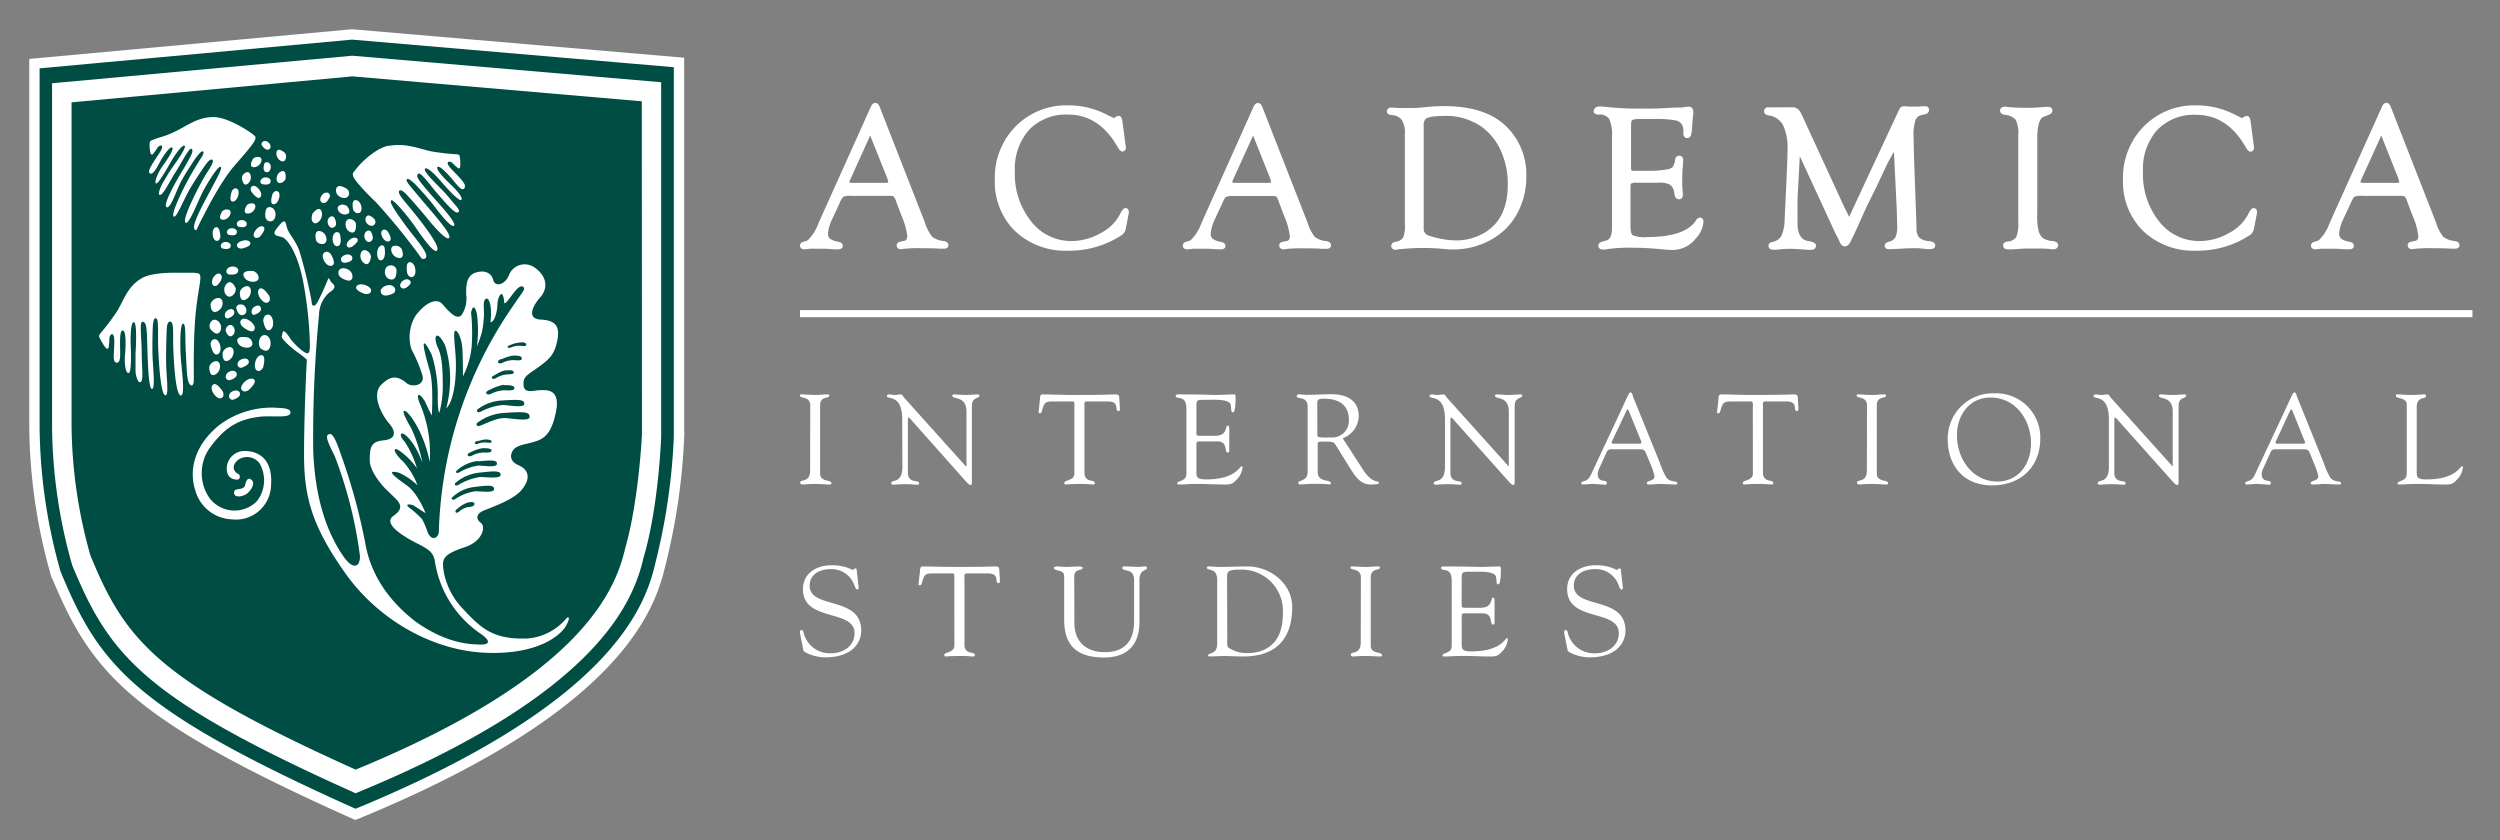 <svg id="Layer_1" data-name="Layer 1" xmlns="http://www.w3.org/2000/svg" viewBox="0 0 363 122"><rect x="0" y="0" width="363" height="122" fill="#808080" stroke="none"/><defs><style>.cls-1{fill:#004d43}.cls-1,.cls-3,.cls-4{fill-rule:evenodd}.cls-2,.cls-4{fill:#fff}.cls-3{fill:none;stroke:#fff;stroke-miterlimit:10;stroke-width:1.5px}</style></defs><path class="cls-1" d="M8.09 83.25A79.68 79.68 0 0 1 5 62V9.24L51.11 5l47.48 4.07v54.45A91 91 0 0 1 95.87 82c-1.55 6.69-6.82 20.91-44.26 36.25-32.61-14.59-37.78-21.11-43.52-35z"/><path class="cls-2" d="M128.91 28.19h-5.25a3.19 3.19 0 0 0-1.34.17 3.33 3.33 0 0 0-.69 1.17l-1 2.14a6.14 6.14 0 0 0-.64 2.18 1.25 1.25 0 0 0 .34 1 3.11 3.11 0 0 0 1.34.52c.29.06.44.17.45.34s-.12.24-.4.24h-.49l-1.4-.08H117.57l-.81.09q-.39 0-.39-.27a.31.31 0 0 1 .25-.32l.54-.16a2 2 0 0 0 .78-.7 6.31 6.31 0 0 0 .81-1.29l.43-1 7.46-16.57c.12-.3.26-.44.42-.44s.28.14.39.42l6.25 16 .31.78a7.22 7.22 0 0 0 1.14 2.19 3.77 3.77 0 0 0 1.83.68c.3 0 .44.17.43.35s-.14.24-.4.24h-.56c-.5-.05-1.39-.07-2.68-.07a20.32 20.32 0 0 0-2.53.09 2.53 2.53 0 0 1-.45.06c-.25 0-.38-.1-.38-.3s.12-.25.37-.3l.45-.1a.88.88 0 0 0 .72-1 11 11 0 0 0-.88-3.07l-.73-1.92a2.47 2.47 0 0 0-.48-.93 2.28 2.28 0 0 0-.95-.14zm.18-2.34l-2.28-5.75-.12-.3c-.11-.31-.24-.47-.38-.48s-.14.08-.23.27l-2.83 6.29a1.9 1.9 0 0 0-.19.54c0 .25.23.38.67.38h4.78q.72 0 .72-.36a1.25 1.25 0 0 0-.07-.34z"/><path class="cls-2" d="M121.76 36.2h-.51l-1.39-.08h-1.59a5.46 5.46 0 0 0-.63 0l-.84.08c-.6 0-.64-.4-.64-.52a.55.55 0 0 1 .43-.56l.53-.16c.07 0 .26-.12.66-.62a6.11 6.11 0 0 0 .78-1.24l.42-1 7.46-16.58c.34-.78 1-.77 1.29 0l6.56 16.77a6.55 6.55 0 0 0 1.07 2.1 3.35 3.35 0 0 0 1.7.61c.59.11.66.44.65.62s-.09.49-.66.49h-.57c-.5-.05-1.4-.07-2.67-.07a20.46 20.46 0 0 0-2.49.08 2.77 2.77 0 0 1-.49.06.55.55 0 0 1-.63-.55c0-.17.07-.45.57-.55l.44-.1c.25 0 .53-.18.53-.74a11.42 11.42 0 0 0-.87-3l-.73-1.92a2.49 2.49 0 0 0-.39-.81 2.69 2.69 0 0 0-.84-.07h-5.25a2.8 2.8 0 0 0-1.2.13 3.1 3.1 0 0 0-.6 1.05l-1 2.14a5.92 5.92 0 0 0-.63 2.08 1 1 0 0 0 .26.8 2.82 2.82 0 0 0 1.23.46c.51.1.64.37.65.58a.4.4 0 0 1-.12.33.7.7 0 0 1-.49.19zm-3.49-.64h1.62l1.39.08a4.08 4.08 0 0 0 .59 0 .71.71 0 0 0-.21-.07 3.18 3.18 0 0 1-1.46-.57 1.48 1.48 0 0 1-.43-1.18 6.39 6.39 0 0 1 .67-2.29l1-2.14c.41-.93.64-1.17.79-1.27a2.76 2.76 0 0 1 1.48-.22h5.25c.79 0 1 .09 1.14.17s.28.28.57 1l.73 1.92a11.33 11.33 0 0 1 .9 3.16 1.13 1.13 0 0 1-.93 1.24l-.45.1a.39.39 0 0 0-.17.06.21.21 0 0 0 .13 0h.4a18.56 18.56 0 0 1 2.58-.1c1.29 0 2.2 0 2.71.08a2.53 2.53 0 0 0 .68 0 1.05 1.05 0 0 0-.23-.07 4 4 0 0 1-2-.74 7.22 7.22 0 0 1-1.19-2.29l-.32-.78-6.25-16c-.08-.22-.15-.25-.15-.25s-.08 0-.19.28L119 33.29a7.36 7.36 0 0 1-.85 1.34 2.26 2.26 0 0 1-.91.79l-.54.16c-.06 0-.06 0-.06.06a.24.24 0 0 0 .13 0l.79-.08a6.35 6.35 0 0 1 .71 0zm10.24-8.49h-4.79c-.79 0-.91-.4-.91-.63a1.61 1.61 0 0 1 .21-.65l2.83-6.28c.06-.13.21-.47.5-.42s.48.37.58.64l.12.3 2.36 6a1.55 1.55 0 0 1 .08.4c0 .3-.17.64-.98.64zm-2.17-7.42a.08.08 0 0 0 0 .05l-2.85 6.3a1.54 1.54 0 0 0-.17.43c0 .11.34.12.41.12h4.78c.32 0 .47-.06.47-.1a1 1 0 0 0-.06-.26l-.07-.26-2.4-6a1.12 1.12 0 0 0-.11-.28zM162.76 17.63l.46 3.49.05.36-.05.15a.26.26 0 0 1-.21.14c-.12 0-.29-.19-.53-.61q-2.72-4.74-7.36-4.74a7.62 7.62 0 0 0-5.85 2.27 8.74 8.74 0 0 0-2.13 6.22 11.29 11.29 0 0 0 2.37 7.42 7.59 7.59 0 0 0 6.11 2.87 8.7 8.7 0 0 0 4.29-1.2 6.67 6.67 0 0 0 2.92-2.83c.25-.51.45-.77.58-.78s.24.08.24.27v.16l-.06.33-.35 1.85-.06.26c0 .25-.27.51-.68.78a13.45 13.45 0 0 1-7.39 2.14 10.41 10.41 0 0 1-7.54-2.77 9.69 9.69 0 0 1-2.86-7.3 10.3 10.3 0 0 1 3-7.53 10.07 10.07 0 0 1 7.44-3 11.7 11.7 0 0 1 5.63 1.38l.58.3.23.1.25.09a.43.43 0 0 0 .22-.12 1.1 1.1 0 0 1 .43-.23c.12-.02.22.17.27.53z"/><path class="cls-2" d="M155.11 36.4a10.67 10.67 0 0 1-7.72-2.84 10 10 0 0 1-2.94-7.48 10.59 10.59 0 0 1 3-7.71 10.32 10.32 0 0 1 7.62-3.07 12.08 12.08 0 0 1 5.75 1.41l.94.45.06-.05a1.13 1.13 0 0 1 .59-.28c.31 0 .5.26.56.77l.52 3.9-.06.2a.55.55 0 0 1-.43.3c-.25 0-.46-.19-.77-.74-1.75-3.06-4.16-4.62-7.14-4.62a7.41 7.41 0 0 0-5.66 2.2 8.51 8.51 0 0 0-2.07 6 11 11 0 0 0 2.32 7.25 7.33 7.33 0 0 0 5.94 2.91 8.59 8.59 0 0 0 4.17-1.14 6.42 6.42 0 0 0 2.81-2.71c.32-.65.54-.91.79-.93a.45.45 0 0 1 .36.12.53.53 0 0 1 .15.41v.19l-.46 2.39a1.56 1.56 0 0 1-.79.95 13.85 13.85 0 0 1-7.54 2.12zm0-20.59a9.83 9.83 0 0 0-7.25 2.92 10.06 10.06 0 0 0-2.86 7.35 9.47 9.47 0 0 0 2.78 7.11 10.17 10.17 0 0 0 7.36 2.7 13.27 13.27 0 0 0 7.25-2.09c.46-.3.55-.51.57-.61l.06-.28.39-2.15a4.3 4.3 0 0 0-.32.57 7 7 0 0 1-3 2.93 9 9 0 0 1-4.42 1.2 7.85 7.85 0 0 1-6.31-3 11.6 11.6 0 0 1-2.43-7.58 9 9 0 0 1 2.21-6.39 7.86 7.86 0 0 1 6-2.36c3.18 0 5.73 1.64 7.59 4.88a2 2 0 0 0 .29.44v-.3l-.46-3.48a1.22 1.22 0 0 0-.08-.31 1.1 1.1 0 0 0-.26.16.64.64 0 0 1-.37.17h-.08l-.5-.19-.6-.32a11.58 11.58 0 0 0-5.56-1.37zm8.27 14.83zM184.51 28.19h-5.26a3.13 3.13 0 0 0-1.33.17 3.15 3.15 0 0 0-.7 1.17l-.95 2.14a6.21 6.21 0 0 0-.65 2.18 1.25 1.25 0 0 0 .35 1 3.06 3.06 0 0 0 1.34.52c.29.06.44.17.45.34s-.13.24-.41.24h-.49l-1.39-.08H173.21l-.81.09q-.39 0-.39-.27a.31.31 0 0 1 .25-.32l.53-.16a2 2 0 0 0 .79-.7 6.31 6.31 0 0 0 .81-1.29l.42-1 7.46-16.57c.13-.3.27-.44.43-.44s.28.14.39.42l6.24 16 .32.78a7 7 0 0 0 1.13 2.19 3.77 3.77 0 0 0 1.83.68c.3 0 .45.17.44.35s-.15.24-.41.24h-.55c-.5-.05-1.4-.07-2.69-.07a20.23 20.23 0 0 0-2.52.09 2.77 2.77 0 0 1-.45.06c-.25 0-.38-.1-.38-.3s.12-.25.36-.3l.45-.1a.88.88 0 0 0 .73-1 11.15 11.15 0 0 0-.89-3.07l-.7-1.94a2.82 2.82 0 0 0-.48-.93 2.34 2.34 0 0 0-1.01-.12zm.17-2.34l-2.27-5.75-.12-.3c-.12-.31-.24-.47-.38-.48s-.14.08-.23.27l-2.83 6.29a1.62 1.62 0 0 0-.19.54c0 .25.22.38.67.38h4.77c.49 0 .73-.12.73-.36a1.25 1.25 0 0 0-.07-.34z"/><path class="cls-2" d="M177.35 36.2h-.5l-1.4-.08h-1.59a5.46 5.46 0 0 0-.63 0c-.69.08-.79.08-.83.08-.6 0-.65-.4-.65-.52a.56.56 0 0 1 .43-.56l.54-.16c.06 0 .26-.12.66-.62a7.13 7.13 0 0 0 .78-1.24l.42-1L182 15.54c.34-.79 1-.77 1.29 0l6.56 16.77a6.33 6.33 0 0 0 1.07 2.1 3.3 3.3 0 0 0 1.7.61c.58.11.65.44.64.62s-.09.49-.66.49h-.57c-.5-.05-1.39-.07-2.67-.07a20.25 20.25 0 0 0-2.48.08 2.88 2.88 0 0 1-.49.06c-.47 0-.64-.29-.64-.55s.08-.45.57-.55l.45-.1c.26 0 .52-.18.52-.74a11 11 0 0 0-.87-3l-.72-1.92a2.49 2.49 0 0 0-.39-.81 2.69 2.69 0 0 0-.84-.07h-5.26a2.77 2.77 0 0 0-1.19.13c-.05 0-.23.2-.6 1.05l-1 2.14a6.06 6.06 0 0 0-.62 2.08 1 1 0 0 0 .26.8 2.81 2.81 0 0 0 1.22.46c.52.1.64.37.65.58a.43.43 0 0 1-.11.33.73.73 0 0 1-.47.17zm-3.49-.64h1.62l1.4.08a4.31 4.31 0 0 0 .61 0l-.23-.07a3.23 3.23 0 0 1-1.47-.58 1.52 1.52 0 0 1-.42-1.18 6.59 6.59 0 0 1 .66-2.29l1-2.14c.41-.93.63-1.17.78-1.27a2.79 2.79 0 0 1 1.48-.22h5.26c.79 0 1 .09 1.14.17s.27.28.57 1l.72 1.92a11 11 0 0 1 .9 3.16 1.12 1.12 0 0 1-.93 1.24l-.44.1a.39.39 0 0 0-.17.06h.13a2.76 2.76 0 0 0 .4 0 18.47 18.47 0 0 1 2.57-.1c1.29 0 2.2 0 2.71.08a2.46 2.46 0 0 0 .68 0 .73.73 0 0 0-.23-.07 4 4 0 0 1-1.95-.74 7 7 0 0 1-1.2-2.29l-.32-.78-6.24-16c-.09-.22-.15-.25-.16-.25s-.07 0-.18.28l-7.89 17.54a6.8 6.8 0 0 1-.84 1.34 2.26 2.26 0 0 1-.91.79l-.54.16c-.06 0-.06 0-.06.06a.24.24 0 0 0 .13 0l.78-.08a6.45 6.45 0 0 1 .64.08zm10.24-8.49h-4.78c-.8 0-.92-.4-.92-.63a1.82 1.82 0 0 1 .21-.65l2.84-6.28c.05-.13.21-.48.5-.42s.48.37.58.64l.11.3 2.36 6a1.28 1.28 0 0 1 .09.4c0 .3-.17.64-.99.64zm-2.16-7.42v.05l-2.86 6.3a1.63 1.63 0 0 0-.16.43c0 .11.34.12.41.12h4.77c.33 0 .47-.06.47-.1a1 1 0 0 0-.06-.26l-.07-.26-2.39-6a1.12 1.12 0 0 0-.11-.28zM204.24 19.41a3.69 3.69 0 0 0-.49-2.15 2.18 2.18 0 0 0-1.64-.8q-.48 0-.48-.3c0-.19.12-.28.38-.28l1.14.06h1c1 0 1.74 0 2.28-.07l1.35-.13c.58-.05 1.22-.08 1.92-.08 4 0 6.94 1 8.93 3a9.45 9.45 0 0 1 2.71 7 10.82 10.82 0 0 1-1.19 5 9.09 9.09 0 0 1-3.31 3.61A10.75 10.75 0 0 1 211 36c-.25 0-.69 0-1.33-.07-1.3-.09-2.43-.13-3.39-.13a19.41 19.41 0 0 0-2.7.16c-.35 0-.62.08-.82.09s-.51-.09-.51-.33.13-.27.4-.33a1.75 1.75 0 0 0 1.28-.72 5 5 0 0 0 .29-2.14zm2.22-1.15V33.2a1.22 1.22 0 0 0 .89 1.22 12.42 12.42 0 0 0 2 .51 12.14 12.14 0 0 0 2 .21 8.21 8.21 0 0 0 4.46-1.24q3.38-2.09 3.37-7.1a11.91 11.91 0 0 0-1-5 8.76 8.76 0 0 0-2.9-3.6 9.14 9.14 0 0 0-5.46-1.61 5.42 5.42 0 0 0-2.92.5 1.46 1.46 0 0 0-.44 1.17z"/><path class="cls-2" d="M202.7 36.27a.7.7 0 0 1-.52-.17.53.53 0 0 1-.17-.41c0-.17.08-.47.61-.58a1.58 1.58 0 0 0 1.11-.6 4.61 4.61 0 0 0 .26-2v-13.1a3.46 3.46 0 0 0-.45-2 1.94 1.94 0 0 0-1.46-.7c-.62-.05-.71-.37-.71-.55s.17-.54.64-.54l1.16.06h1c1 0 1.72 0 2.26-.07l1.34-.13c.59-.05 1.24-.07 1.95-.07 4 0 7.08 1 9.11 3.06a9.78 9.78 0 0 1 2.79 7.17 11.09 11.09 0 0 1-1.22 5.16 9.44 9.44 0 0 1-3.4 3.71 11.17 11.17 0 0 1-6 1.71c-.26 0-.72 0-1.35-.07a30.84 30.84 0 0 0-6 0c-.36 0-.64.08-.85.09zm-.82-20.12a.9.9 0 0 0 .25.05 2.46 2.46 0 0 1 1.83.91 3.94 3.94 0 0 1 .54 2.3V32.5a5.34 5.34 0 0 1-.32 2.26 2 2 0 0 1-1.45.85.4.4 0 0 0-.21.09s.06.08.24.06l.81-.08a30.77 30.77 0 0 1 6.13 0c.63 0 1.07.08 1.32.08a10.61 10.61 0 0 0 5.7-1.63 9 9 0 0 0 3.22-3.52 10.56 10.56 0 0 0 1.16-4.92 9.24 9.24 0 0 0-2.64-6.8c-1.92-1.94-4.87-2.92-8.74-2.92-.69 0-1.33 0-1.9.07l-1.35.13c-.55.05-1.33.08-2.3.08h-1l-1.17-.12a.33.33 0 0 0-.12.02zm9.46 19.25a11.5 11.5 0 0 1-2.07-.22 11.78 11.78 0 0 1-2-.52 1.47 1.47 0 0 1-1-1.46V18.26a1.68 1.68 0 0 1 .47-1.4 5.65 5.65 0 0 1 3.08-.54 9.47 9.47 0 0 1 5.55 1.68 9.16 9.16 0 0 1 3 3.7 12.27 12.27 0 0 1 1.07 5.13c0 3.42-1.17 5.88-3.48 7.32a8.54 8.54 0 0 1-4.62 1.25zm-1.58-18.57c-1.82 0-2.51.24-2.76.44a1.28 1.28 0 0 0-.28 1V33.2a1 1 0 0 0 .72 1 11 11 0 0 0 1.92.49 10.72 10.72 0 0 0 2 .22 8 8 0 0 0 4.33-1.21c2.15-1.33 3.24-3.65 3.24-6.88a11.52 11.52 0 0 0-1-4.91 8.53 8.53 0 0 0-2.8-3.5 9 9 0 0 0-5.37-1.58zM236.55 18.22v5.86a1.61 1.61 0 0 0 .12.81c.08.09.33.14.75.14h2.24a12.72 12.72 0 0 0 2.41-.18 2 2 0 0 0 1-.42 2.77 2.77 0 0 0 .42-1.22c.05-.24.18-.36.37-.35s.29.14.29.39v.32c-.08.94-.13 1.79-.13 2.56a17.14 17.14 0 0 0 .09 1.76v.42c0 .24-.1.36-.28.36a.36.36 0 0 1-.38-.32l-.08-.41a1.93 1.93 0 0 0-.7-1.32 3.36 3.36 0 0 0-1.77-.35h-3.2a2 2 0 0 0-.95.15.63.63 0 0 0-.24.58v5.83c0 .83.15 1.34.44 1.55a5 5 0 0 0 2.24.3q5.7 0 7.32-2.57a.51.51 0 0 1 .33-.26c.18 0 .27.12.27.38a3.9 3.9 0 0 1-1.06 2.24 4 4 0 0 1-3.19 1.53c-.28 0-.65 0-1.13-.06-1.85-.17-3.38-.26-4.59-.26a24.13 24.13 0 0 0-3.58.18 6.3 6.3 0 0 1-.76.1c-.31 0-.46-.11-.46-.31s.12-.28.38-.35l.55-.16c.69-.19 1-.87 1-2V19.91a5.84 5.84 0 0 0-.46-2.8 2 2 0 0 0-1.78-.72q-.42 0-.42-.27c0-.27.22-.4.65-.4a8.24 8.24 0 0 1 1 .07 44.54 44.54 0 0 0 5 .23c1.18 0 2.23 0 3.14-.06l2.06-.1c.57 0 .92 0 1-.06.27 0 .46-.05.59-.05.31 0 .47.14.47.42a1.6 1.6 0 0 1 0 .33c0 .13-.07.52-.12 1.16l-.05.85a5.78 5.78 0 0 1-.15 1 .33.33 0 0 1-.33.22c-.18 0-.28-.13-.28-.43V19a2.43 2.43 0 0 0-.17-.89 1.57 1.57 0 0 0-1.12-.87 15 15 0 0 0-3.09-.21H238a2 2 0 0 0-1.16.22 1.36 1.36 0 0 0-.29.97z"/><path class="cls-2" d="M242.86 36.29c-.29 0-.67 0-1.15-.06-1.83-.18-3.37-.26-4.57-.26a24 24 0 0 0-3.54.17 4.92 4.92 0 0 1-.8.1c-.67 0-.72-.43-.72-.56s.08-.46.57-.59l.55-.16c.58-.16.86-.75.86-1.79V19.9a5.59 5.59 0 0 0-.42-2.66 1.72 1.72 0 0 0-1.56-.6c-.63 0-.68-.4-.68-.52s.09-.66.91-.66a9.25 9.25 0 0 1 1 .08 46.33 46.33 0 0 0 5 .23c1.18 0 2.23 0 3.13-.06l2.06-.1c.7 0 .94 0 1-.06a5 5 0 0 1 .63-.06.65.65 0 0 1 .73.68 2.09 2.09 0 0 1 0 .38c0 .07-.05.31-.11 1.13l-.06.85a5 5 0 0 1-.16 1.11.59.59 0 0 1-.55.4.56.56 0 0 1-.37-.13.75.75 0 0 1-.18-.56V19a2.1 2.1 0 0 0-.16-.79 1.28 1.28 0 0 0-.94-.72 14.23 14.23 0 0 0-3-.21H238c-.73 0-.94.12-1 .16s-.17.22-.17.81v5.86a1.82 1.82 0 0 0 .06.64 1.59 1.59 0 0 0 .55.05h2.24a13.14 13.14 0 0 0 2.32-.2 1.64 1.64 0 0 0 .87-.34 2.56 2.56 0 0 0 .36-1.1.6.6 0 0 1 .64-.55c.12 0 .52.07.52.64v.34c-.09.93-.13 1.78-.13 2.54 0 .58 0 1.16.08 1.73v.45c0 .45-.27.62-.53.62a.61.61 0 0 1-.63-.53l-.08-.4a1.68 1.68 0 0 0-.59-1.16 3 3 0 0 0-1.62-.31h-3.21a1.62 1.62 0 0 0-.81.11c-.1.06-.12.23-.12.36v5.83c0 1 .2 1.25.33 1.33a4.4 4.4 0 0 0 2.09.26c3.69 0 6.08-.82 7.11-2.45a.74.74 0 0 1 .52-.38.53.53 0 0 1 .37.13.66.66 0 0 1 .17.51 4 4 0 0 1-1.11 2.4 4.26 4.26 0 0 1-3.37 1.66zm-5.72-.83c1.22 0 2.77.08 4.62.26.45 0 .83.05 1.1.05a3.74 3.74 0 0 0 3-1.46 3.67 3.67 0 0 0 1-2.08.31.31 0 0 0 0-.12l-.11.14c-1.13 1.78-3.66 2.69-7.54 2.69-1.68 0-2.17-.2-2.38-.35-.38-.26-.56-.83-.56-1.76V27a.88.88 0 0 1 .36-.81 2.25 2.25 0 0 1 1.08-.18h3.21a3.5 3.5 0 0 1 1.9.39 2.14 2.14 0 0 1 .81 1.49l.08.4c0 .11 0 .12.13.12s0 0 0-.11v-.4c-.05-.58-.08-1.18-.08-1.78 0-.77 0-1.64.13-2.58v-.3a.26.26 0 0 0 0-.13s-.1 0-.13.14a2.81 2.81 0 0 1-.48 1.34 2.06 2.06 0 0 1-1.15.5 13.38 13.38 0 0 1-2.46.18h-2.24c-.52 0-.8-.07-.94-.22s-.19-.31-.19-1v-5.83a1.49 1.49 0 0 1 .35-1.19 2.08 2.08 0 0 1 1.33-.29h2.28a14.74 14.74 0 0 1 3.15.22 1.76 1.76 0 0 1 1.28 1 2.53 2.53 0 0 1 .2 1v.38a.36.36 0 0 0 0 .19c.06 0 .07 0 .08-.07a5 5 0 0 0 .13-1l.06-.85c0-.65.09-1 .12-1.2a1.52 1.52 0 0 0 0-.27c0-.15-.06-.21-.77-.11-.08 0-.29 0-1.07.06l-2.06.1c-.9 0-2 .06-3.15.06a44.73 44.73 0 0 1-5-.24c-.84-.09-1.34-.1-1.34.07a.65.65 0 0 0 .16 0 2.2 2.2 0 0 1 2 .84 6 6 0 0 1 .49 2.93v13.29c0 1.29-.42 2-1.23 2.28l-.55.16a.39.39 0 0 0-.2.09s0 .06.21.06a5 5 0 0 0 .71-.1 27.05 27.05 0 0 1 3.66-.17zM275.23 21.15c-.83 1.44-1.37 2.44-1.65 3l-1.29 2.77-1.49 3c-.07.17-.48 1.08-1.22 2.72-.3.68-.56 1.24-.78 1.67l-.27.55c-.19.46-.39.69-.61.69s-.45-.24-.66-.72l-.41-.79-.29-.61-5.46-11.73-.33 7.19v3.54c0 1.77.6 2.65 1.8 2.83.59.1.89.24.89.43s-.14.33-.42.33h-.54c-1.08-.1-1.91-.15-2.5-.15a16.49 16.49 0 0 0-2 .13 3.2 3.2 0 0 1-.45.05c-.29 0-.44-.11-.44-.32s.12-.26.35-.31a2.11 2.11 0 0 0 1.48-1 5.76 5.76 0 0 0 .51-2.52l.21-4.22c.14-3.05.21-5 .21-5.78a8.19 8.19 0 0 0-.68-3.83 3 3 0 0 0-2.28-1.53c-.29-.05-.43-.17-.43-.36s.12-.31.36-.31h.48a9.15 9.15 0 0 0 1 0h1.51a4.66 4.66 0 0 1 .54-.05c.42 0 .77.31 1.05.92l.16.33 6 13.06.74 1.49c.1.25.18.38.23.38s.13-.09.22-.28l.17-.39.13-.29 6.82-14.62a2 2 0 0 1 .33-.57.49.49 0 0 1 .38-.11l.64.05h.48a14.3 14.3 0 0 0 1.47-.06h.42c.19 0 .29.09.29.29a.33.33 0 0 1-.29.34l-.63.16a1.42 1.42 0 0 0-1 .91 7 7 0 0 0-.29 2.4l.08 3.51.28 7.89.07 1.84a2.45 2.45 0 0 0 .41 1.58 2.35 2.35 0 0 0 1.48.64c.51.08.77.2.77.38s-.18.29-.54.29h-.36l-1.13-.11a11.59 11.59 0 0 0-1.22-.06c-.3 0-.77 0-1.42.06l-1.74.09c-.28 0-.42-.09-.42-.26s.13-.26.37-.33a1.7 1.7 0 0 0 1.14-.75 4 4 0 0 0 .29-1.83l-.05-2.37z"/><path class="cls-2" d="M263 36.27a5.12 5.12 0 0 1-.56 0c-1.07-.09-1.91-.14-2.48-.14a14.4 14.4 0 0 0-2 .13 3.28 3.28 0 0 1-.48 0c-.64 0-.69-.43-.69-.57s.05-.46.55-.56a1.88 1.88 0 0 0 1.31-.86 6 6 0 0 0 .48-2.42l.2-4.21c.14-3 .22-5 .22-5.77a8.13 8.13 0 0 0-.65-3.71 2.8 2.8 0 0 0-2.1-1.4c-.57-.09-.65-.42-.65-.61a.55.55 0 0 1 .62-.57h.5a8.71 8.71 0 0 0 1 0h1.49a4.41 4.41 0 0 1 .56 0c.52 0 1 .36 1.28 1.06l.16.33 6 13.03.74 1.49.28-.62 6.82-14.62a2.72 2.72 0 0 1 .37-.65.81.81 0 0 1 .57-.18l.67.06h.45c.6 0 1.08 0 1.44-.05h.42a.5.5 0 0 1 .42.13.53.53 0 0 1 .15.41.59.59 0 0 1-.48.59l-.63.15a1.2 1.2 0 0 0-.86.76 7 7 0 0 0-.28 2.31l.09 3.5.35 9.73a2.27 2.27 0 0 0 .34 1.43A2.24 2.24 0 0 0 280 35c.27 0 1 .14 1 .63 0 .21-.11.54-.8.54h-.38l-1.14-.12a11 11 0 0 0-1.19 0c-.29 0-.77 0-1.4.06l-1.76.08c-.62 0-.67-.39-.67-.51s.07-.44.55-.57a1.53 1.53 0 0 0 1-.64 3.67 3.67 0 0 0 .26-1.7l-.06-2.37-.41-8.35c-.58 1-1 1.76-1.19 2.21L272.52 27l-1.48 3c-.06.12-.29.64-.7 1.54l-.52 1.18c-.31.69-.57 1.24-.79 1.68-.13.25-.21.44-.26.54s-.35.83-.85.83-.64-.28-.9-.86c0-.09-.17-.35-.4-.78l-.29-.62-5-10.83-.33 6.22v3.53c0 1.57.52 2.41 1.58 2.58.52.08 1.11.23 1.11.68-.02.14-.07.58-.69.58zm-3-.68c.6 0 1.42 0 2.53.14a4.36 4.36 0 0 0 .51 0h.16c.01 0-.08-.12-.67-.22-1.33-.2-2-1.24-2-3.08v-3.56l.38-8.23L267.08 34c.24.44.37.71.41.8.18.41.35.56.43.56s.2-.11.38-.53l.27-.56c.22-.43.47-1 .78-1.66l.53-1.18.69-1.55 1.49-3.05 1.29-2.83c.28-.57.84-1.59 1.66-3l.44-.77.41 10.12.06 2.37a4.23 4.23 0 0 1-.32 2 2 2 0 0 1-1.31.88.41.41 0 0 0-.15.07h.14l1.73-.08c.64 0 1.12-.07 1.43-.07a12 12 0 0 1 1.25.06l1.13.12a2.29 2.29 0 0 0 .6 0 3.31 3.31 0 0 0-.54-.13 2.54 2.54 0 0 1-1.64-.72 2.71 2.71 0 0 1-.47-1.75l-.07-1.83-.27-7.89-.09-3.51a6.93 6.93 0 0 1 .32-2.51 1.66 1.66 0 0 1 1.21-1.06l.62-.16c.1 0 .1-.05.1-.09a2.13 2.13 0 0 0-.44 0 14.11 14.11 0 0 1-1.48.06h-.5l-.62-.06h-.2a1.93 1.93 0 0 0-.28.5L269 31.84c-.1.22-.23.42-.45.42s-.34-.23-.47-.53l-.73-1.48-6.22-13.39c-.23-.51-.5-.77-.81-.77a3.52 3.52 0 0 0-.5 0h-2.55a3.08 3.08 0 0 0-.55 0c0 .1.17.13.22.14a3.34 3.34 0 0 1 2.47 1.67 8.56 8.56 0 0 1 .71 3.95c0 .81-.07 2.76-.22 5.79l-.2 4.22a6.28 6.28 0 0 1-.54 2.64 2.4 2.4 0 0 1-1.65 1.11.36.36 0 0 0-.15.06s.16.08.59 0a15.44 15.44 0 0 1 2.05-.08zm8.44-3.8zM295.53 20.18v10.89a9.45 9.45 0 0 0 .24 2.69 2.31 2.31 0 0 0 .72 1.05 3.27 3.27 0 0 0 1.35.44c.48.06.72.18.72.35s-.15.34-.45.34a4.16 4.16 0 0 1-.55 0 10.92 10.92 0 0 0-1.54-.07h-2.11l-1.71.1a6.54 6.54 0 0 1-.7 0c-.26 0-.39-.1-.39-.29s.15-.28.45-.33a1.93 1.93 0 0 0 1.43-.76 6 6 0 0 0 .31-2.43V19.69a4.8 4.8 0 0 0-.41-2.43 2.47 2.47 0 0 0-1.76-.84c-.3-.06-.46-.18-.47-.35s.13-.31.42-.31h.26a25.91 25.91 0 0 0 2.82.13c.72 0 1.33 0 1.85-.05l1-.08h.36q.39 0 .39.27c0 .17-.12.3-.37.39l-.76.29c-.75.29-1.1 1.43-1.1 3.47z"/><path class="cls-2" d="M298.11 36.2a5.18 5.18 0 0 1-.59-.05 12.67 12.67 0 0 0-1.5-.06h-2.11l-1.69.11a6.75 6.75 0 0 1-.72 0c-.47 0-.64-.29-.64-.55s.08-.49.66-.58a1.66 1.66 0 0 0 1.24-.64 5.37 5.37 0 0 0 .29-2.3V19.69a4.47 4.47 0 0 0-.37-2.29 2.32 2.32 0 0 0-1.59-.73c-.54-.1-.67-.37-.68-.58a.56.56 0 0 1 .13-.4.92.92 0 0 1 .83-.17 23.14 23.14 0 0 0 2.79.13c.71 0 1.33 0 1.83-.05l1-.08h.38c.6 0 .65.41.65.53s-.1.47-.55.63l-.75.28c-.41.16-.91.85-.91 3.24v10.87a8.86 8.86 0 0 0 .23 2.6 2.1 2.1 0 0 0 .63.93 2.9 2.9 0 0 0 1.23.39c.26 0 .95.13.95.61-.03.14-.08.6-.74.6zm-4.21-.66h2.12a13.49 13.49 0 0 1 1.57.07 4 4 0 0 0 .52 0c.18 0 .19 0 .19-.08a2.93 2.93 0 0 0-.5-.11 3.28 3.28 0 0 1-1.46-.48 2.51 2.51 0 0 1-.8-1.16 9.27 9.27 0 0 1-.27-2.79V20.18c0-2.18.41-3.4 1.24-3.71l.75-.29c.06 0 .21-.08.22-.15a2.28 2.28 0 0 0-.49 0l-1 .08c-.52 0-1.15.05-1.87.05a24.26 24.26 0 0 1-2.85-.13 1 1 0 0 0-.4 0s.07.08.27.11a2.66 2.66 0 0 1 1.92 1 4.93 4.93 0 0 1 .46 2.57v12.42a5.91 5.91 0 0 1-.35 2.55 2.12 2.12 0 0 1-1.6.89c-.2 0-.24.08-.24.08a2.13 2.13 0 0 0 .8 0zM326.57 17.63l.46 3.49.05.36-.05.15a.26.26 0 0 1-.21.14c-.12 0-.29-.19-.53-.61q-2.71-4.74-7.36-4.74a7.62 7.62 0 0 0-5.85 2.27 8.74 8.74 0 0 0-2.08 6.22 11.29 11.29 0 0 0 2.37 7.42 7.59 7.59 0 0 0 6.11 2.87 8.7 8.7 0 0 0 4.24-1.2 6.67 6.67 0 0 0 2.92-2.83c.25-.51.45-.77.58-.78s.23.08.23.27v.16l-.06.33-.34 1.85-.06.26c0 .25-.27.51-.68.78a13.45 13.45 0 0 1-7.39 2.14 10.41 10.41 0 0 1-7.54-2.77 9.73 9.73 0 0 1-2.86-7.3 10.3 10.3 0 0 1 3-7.53 10.07 10.07 0 0 1 7.44-3 11.7 11.7 0 0 1 5.63 1.38l.58.3.23.1.25.09a.43.43 0 0 0 .22-.12 1.1 1.1 0 0 1 .43-.23c.12-.02.22.17.27.53z"/><path class="cls-2" d="M318.92 36.4a10.67 10.67 0 0 1-7.72-2.84 10 10 0 0 1-2.94-7.48 10.59 10.59 0 0 1 3-7.71 10.32 10.32 0 0 1 7.62-3.07 12.08 12.08 0 0 1 5.75 1.41l.94.45.06-.05a1.13 1.13 0 0 1 .59-.28c.31 0 .5.26.56.77l.52 3.9-.06.2a.55.55 0 0 1-.44.33c-.24 0-.46-.19-.77-.74-1.75-3.06-4.16-4.62-7.14-4.62a7.41 7.41 0 0 0-5.66 2.2 8.51 8.51 0 0 0-2.07 6 11 11 0 0 0 2.32 7.25 7.35 7.35 0 0 0 5.95 2.88 8.59 8.59 0 0 0 4.17-1.14 6.42 6.42 0 0 0 2.81-2.71c.32-.65.54-.91.79-.93a.47.47 0 0 1 .36.12.53.53 0 0 1 .15.41v.19l-.46 2.39a1.56 1.56 0 0 1-.79.95 13.83 13.83 0 0 1-7.54 2.12zm0-20.59a9.83 9.83 0 0 0-7.25 2.92 10.06 10.06 0 0 0-2.89 7.35 9.47 9.47 0 0 0 2.78 7.11 10.17 10.17 0 0 0 7.36 2.7 13.27 13.27 0 0 0 7.25-2.09c.46-.3.55-.51.57-.61l.06-.28.39-2.15a4.3 4.3 0 0 0-.32.57 7 7 0 0 1-3 2.93 9 9 0 0 1-4.42 1.2 7.82 7.82 0 0 1-6.3-3 11.55 11.55 0 0 1-2.44-7.58 9 9 0 0 1 2.21-6.39 7.86 7.86 0 0 1 6-2.36c3.18 0 5.73 1.64 7.59 4.88a2.41 2.41 0 0 0 .29.44v-.3l-.46-3.48a1.22 1.22 0 0 0-.08-.31 1.1 1.1 0 0 0-.26.16.64.64 0 0 1-.37.17h-.08l-.5-.19-.6-.32a11.58 11.58 0 0 0-5.53-1.37zm8.27 14.83zM348.32 28.19h-5.26a3.13 3.13 0 0 0-1.33.17 3.15 3.15 0 0 0-.7 1.17l-.95 2.14a6.21 6.21 0 0 0-.65 2.18 1.29 1.29 0 0 0 .34 1 3.17 3.17 0 0 0 1.35.52c.29.06.44.17.45.34s-.13.24-.41.24h-.49l-1.39-.08H337.02l-.81.09q-.39 0-.39-.27a.31.31 0 0 1 .25-.32l.53-.16a2 2 0 0 0 .79-.7 6.31 6.31 0 0 0 .81-1.29l.42-1 7.46-16.57c.13-.3.27-.44.42-.44s.29.14.4.42l6.24 16 .32.78a7.28 7.28 0 0 0 1.13 2.19 3.77 3.77 0 0 0 1.83.68c.3 0 .45.17.44.35s-.15.24-.41.24h-.55c-.5-.05-1.4-.07-2.69-.07a20.23 20.23 0 0 0-2.52.09 2.77 2.77 0 0 1-.45.06c-.26 0-.38-.1-.38-.3s.12-.25.36-.3l.45-.1a.88.88 0 0 0 .73-1 11.15 11.15 0 0 0-.89-3.07l-.72-1.92a2.82 2.82 0 0 0-.48-.93 2.34 2.34 0 0 0-.99-.14zm.17-2.34l-2.28-5.75-.11-.3c-.12-.31-.24-.47-.38-.48s-.14.08-.23.27l-2.83 6.29a1.62 1.62 0 0 0-.19.54c0 .25.22.38.67.38h4.77c.49 0 .73-.12.73-.36a1.83 1.83 0 0 0-.07-.34z"/><path class="cls-2" d="M341.16 36.2h-.5l-1.39-.08h-1.6a5.46 5.46 0 0 0-.63 0l-.83.08c-.6 0-.65-.4-.65-.52a.56.56 0 0 1 .43-.56l.54-.16c.06 0 .26-.12.66-.62a6.77 6.77 0 0 0 .78-1.24l.42-1 7.46-16.58c.34-.79 1-.77 1.29 0l6.56 16.77a6.33 6.33 0 0 0 1.07 2.1 3.3 3.3 0 0 0 1.7.61c.58.11.65.44.64.62s-.07.49-.66.49h-.57c-.5-.05-1.39-.07-2.67-.07a20.25 20.25 0 0 0-2.48.08 2.88 2.88 0 0 1-.49.06c-.47 0-.64-.29-.64-.55s.08-.45.57-.55l.45-.1c.26 0 .52-.18.52-.74a10.32 10.32 0 0 0-.87-3l-.72-1.92a2.49 2.49 0 0 0-.39-.81 2.69 2.69 0 0 0-.84-.07h-5.26a2.77 2.77 0 0 0-1.19.13c-.05 0-.23.2-.6 1.05l-1 2.14a6.06 6.06 0 0 0-.62 2.08 1 1 0 0 0 .26.8 2.81 2.81 0 0 0 1.22.46c.52.1.64.37.65.58a.43.43 0 0 1-.11.33.71.71 0 0 1-.51.19zm-3.49-.64h1.62l1.4.08a3.93 3.93 0 0 0 .58 0 .62.62 0 0 0-.2-.07 3.23 3.23 0 0 1-1.47-.57 1.52 1.52 0 0 1-.42-1.18 6.59 6.59 0 0 1 .66-2.29l1-2.14c.41-.93.63-1.17.78-1.27a2.79 2.79 0 0 1 1.48-.22h5.26c.79 0 1 .09 1.14.17s.27.28.57 1l.72 1.92a11 11 0 0 1 .9 3.16 1.12 1.12 0 0 1-.93 1.24l-.44.1a.39.39 0 0 0-.17.06h.13a2.76 2.76 0 0 0 .4 0 18.47 18.47 0 0 1 2.57-.1c1.29 0 2.21 0 2.71.08a2.59 2.59 0 0 0 .69 0 1 1 0 0 0-.24-.07 4 4 0 0 1-1.95-.74 7 7 0 0 1-1.2-2.29l-.32-.78-6.24-16c-.09-.22-.15-.25-.16-.25s-.07 0-.18.28l-7.89 17.54a7 7 0 0 1-.84 1.34 2.26 2.26 0 0 1-.91.79l-.54.16c-.06 0-.07 0-.07.06a.3.3 0 0 0 .14 0l.78-.08a6.45 6.45 0 0 1 .64.07zm10.24-8.49h-4.78c-.8 0-.92-.4-.92-.63a1.82 1.82 0 0 1 .21-.65l2.84-6.28c.05-.13.2-.48.5-.42s.48.37.58.64l.11.3 2.36 6a1.28 1.28 0 0 1 .09.4c0 .3-.17.64-.99.64zm-2.16-7.42v.05l-2.86 6.3a1.63 1.63 0 0 0-.16.43c0 .11.34.12.41.12h4.77c.33 0 .47-.06.47-.1a1 1 0 0 0-.06-.26l-.07-.26-2.39-6a1.12 1.12 0 0 0-.11-.28zM117.65 58.86c0-1.34-1.49-1-1.49-1.38 0-.17 0-.21.18-.21.68 0 1.35.08 2 .08s1.15-.08 1.72-.08c.29 0 .35 0 .35.19 0 .44-1.33 0-1.33 1.4v9.92c0 1.25 1.64.83 1.64 1.38 0 .13 0 .19-.37.19s-1.22-.08-2-.08c-1.13 0-1.51.08-1.77.08s-.39-.1-.39-.28c0-.53 1.44.07 1.44-1.75zM131 60.91c0-3.84-2.23-2.77-2.23-3.45 0-.11.18-.19.27-.19.3 0 .58.08.87.08s.57-.08.85-.08.37.3.48.43l8.81 9.8c.11.13.18.21.22.21s.06-.06.06-.21v-7.71c0-2.42-2.05-1.72-2.05-2.33a.18.18 0 0 1 .2-.19c.55 0 1.09.08 1.68.08s1.42-.08 1.86-.08a.17.17 0 0 1 .19.17c0 .48-1.09.15-1.09 1.5v10.69c0 .53 0 .79-.17.79s-.31-.09-.7-.52l-7.91-8.9s-.26-.35-.39-.35-.12.05-.12.42v7.55c0 1.66 1.62 1 1.62 1.52 0 .09 0 .24-.2.24-.45 0-1-.08-1.87-.08-.64 0-1.6.08-1.73.08s-.24-.11-.24-.21c0-.64 1.62.17 1.62-2.41zM156 59.14c0-.13.08-.83-.18-.85h-3c-1.15 0-1.18.28-1.52 1.29-.05.19-.07.43-.31.43s-.18-.13-.18-.22L151 58c0-.23 0-.73.33-.73 1.44 0 2.86.08 5.25.08 3.34 0 5-.08 5.4-.08s.52.12.54.54l.09 1.48c0 .18 0 .4-.2.4-.68 0 .31-1.4-1.57-1.4h-2.64c-.83 0-.74-.07-.74.91v9.41c0 1.55 1.5.94 1.5 1.52 0 .05 0 .22-.17.22-.44 0-1-.08-1.49-.08a22.89 22.89 0 0 0-2.53.08c-.17 0-.23-.06-.23-.24 0-.45 1.46-.26 1.46-1.37zM173.72 62.65c0 .63 0 .63.7.63h2c1.92 0 1.42-1.48 1.86-1.48.15 0 .21.2.21.35V65.47c0 .17-.08.24-.21.24-.57 0 .06-1.62-1.49-1.62h-2.73c-.39 0-.34.31-.34.59v3.4c0 1.09-.14 1.53 1.41 1.53 4.26 0 4.89-1.9 5.13-1.9s.15.18.15.22a2.9 2.9 0 0 1-.93 1.79c-.59.66-1 .63-1.81.63-1.4 0-2.8-.11-4.2-.08-.74 0-1.52.08-2.26.08-.16 0-.27 0-.27-.19s.22-.18.81-.48.52-.74.52-1.6v-8.42c0-.83 0-1.72-1-1.87-.15 0-.56-.07-.56-.29s.12-.23.65-.23c3.49 0 4.45.08 5.23.08.36 0 2.06-.08 2.64-.08.14 0 .18.19.18.41 0 2-.26 2.2-.37 2.2-.44 0-.15-.89-.44-1.31-.48-.63-2.4-.52-3.14-.52-1.77 0-1.74-.07-1.74 1.16zM198 68.33c1.33 2 2.23 1.35 2.23 1.8 0 .22-1 .22-1.2.22-1.35 0-2.07-.94-2.77-2l-2-3.23c-.66-1-.39-1-2.45-1-.59 0-.48.34-.48.52v3.9c0 1.58 1.92 1 1.92 1.64 0 .18-.17.15-.32.15s-.59-.08-2.12-.08c-.7 0-1.4.08-2.1.08a.19.19 0 0 1-.19-.21c0-.46 1.35-.2 1.35-1.6v-9.4c0-1.77-1.59-1-1.59-1.64 0-.11.15-.23.37-.23a9.63 9.63 0 0 0 1.18.08c1.07 0 2.13-.08 3.08-.08.3 0 4.38-.36 4.38 3.2a3.55 3.55 0 0 1-2.33 3.19zm-6.72-5.07c0 .35 1.14.26 2 .26a2.42 2.42 0 0 0 2.57-2.63c0-2.25-1.72-3-3.53-3-.67 0-1.05 0-1.05.69zM209.81 60.91c0-3.84-2.24-2.77-2.24-3.45 0-.11.19-.19.28-.19.3 0 .57.08.87.08s.57-.08.85-.08.37.3.48.43l8.81 9.8c.11.13.18.21.22.21s0-.06 0-.21v-7.71c0-2.42-2-1.72-2-2.33a.18.18 0 0 1 .21-.19c.55 0 1.08.08 1.68.08s1.42-.08 1.86-.08a.17.17 0 0 1 .19.17c0 .48-1.09.15-1.09 1.5v10.69c0 .53 0 .79-.17.79s-.31-.09-.7-.52l-7.94-8.9s-.26-.35-.39-.35-.13.05-.13.42v7.55c0 1.66 1.63 1 1.63 1.52 0 .09 0 .24-.21.24-.44 0-1-.08-1.86-.08-.65 0-1.61.08-1.74.08s-.24-.11-.24-.21c0-.64 1.63.17 1.63-2.41zM239.05 65.93c-.19-.42-.3-.7-.82-.7h-4.06c-.35 0-.68 0-.87.39l-1.18 2.59a1.93 1.93 0 0 0-.13.64c0 1.29 1.31.74 1.31 1.22s-.25.28-.49.28c-.52 0-1-.08-1.56-.08s-1 .08-1.47.08c-.11 0-.17-.1-.17-.21 0-.38.87-.07 1.35-1.12l4.41-9.42c1.09-2.33 1.15-2.62 1.39-2.62s.33.54.38.68l3.86 9.51a11.58 11.58 0 0 0 .93 2.11c.55.85 1.62.44 1.62.9 0 .17-.13.17-.26.17-.75 0-1.51-.08-2.27-.08-.5 0-1 .08-1.49.08-.11 0-.41 0-.41-.19 0-.44 1.11-.26 1.11-1a8.05 8.05 0 0 0-.57-1.75zm-5-1.84c-.13.26 0 .33.24.33H238c.4 0 .38-.13.29-.37l-1.81-4.45c-.09-.22-.18-.22-.29 0zM254.51 59.14c0-.13.08-.83-.18-.85h-3c-1.15 0-1.18.28-1.52 1.29-.05.19-.07.43-.31.43s-.18-.13-.18-.22l.2-1.79c0-.23 0-.73.33-.73 1.44 0 2.86.08 5.24.08 3.35 0 5-.08 5.41-.08s.52.12.54.54l.09 1.48c0 .18 0 .4-.2.4-.68 0 .31-1.4-1.57-1.4h-2.64c-.83 0-.74-.07-.74.91v9.41c0 1.55 1.5.94 1.5 1.52 0 .05 0 .22-.17.22-.44 0-1-.08-1.5-.08a23.36 23.36 0 0 0-2.53.08c-.16 0-.22-.06-.22-.24 0-.45 1.46-.26 1.46-1.37zM271.09 58.86c0-1.34-1.5-1-1.5-1.38 0-.17 0-.21.19-.21.68 0 1.34.08 2 .08s1.14-.08 1.71-.08c.3 0 .35 0 .35.19 0 .44-1.33 0-1.33 1.4v9.92c0 1.25 1.65.83 1.65 1.38 0 .13-.06.19-.37.19s-1.22-.08-2-.08c-1.13 0-1.52.08-1.78.08s-.38-.1-.38-.28c0-.53 1.44.07 1.44-1.75zM282.81 63.74a6.56 6.56 0 0 1 6.77-6.63 6.42 6.42 0 0 1 6.67 6.54c0 4.15-2.86 6.83-7 6.83s-6.44-2.85-6.44-6.74zm1.34-.54c0 3.42 2.24 6.72 5.89 6.72 2.7 0 4.86-2.16 4.86-5.57s-2.27-6.63-5.87-6.63c-3.1 0-4.88 2.57-4.88 5.48zM306.21 60.91c0-3.84-2.23-2.77-2.23-3.45 0-.11.18-.19.27-.19.3 0 .57.08.87.08s.57-.08.85-.08.37.3.48.43l8.81 9.8c.11.13.18.21.22.21s0-.06 0-.21v-7.71c0-2.42-2-1.72-2-2.33a.19.19 0 0 1 .21-.19c.55 0 1.09.08 1.68.08s1.42-.08 1.86-.08a.17.17 0 0 1 .19.17c0 .48-1.09.15-1.09 1.5v10.69c0 .53 0 .79-.17.79s-.31-.09-.7-.52l-7.94-8.9s-.26-.35-.39-.35-.13.05-.13.42v7.55c0 1.66 1.63 1 1.63 1.52 0 .09 0 .24-.2.24-.45 0-1-.08-1.87-.08-.65 0-1.61.08-1.74.08s-.23-.11-.23-.21c0-.64 1.62.17 1.62-2.41zM335.45 65.93c-.19-.42-.3-.7-.81-.7h-4.07c-.35 0-.68 0-.86.39l-1.18 2.59a1.71 1.71 0 0 0-.13.64c0 1.29 1.31.74 1.31 1.22s-.26.28-.5.28c-.52 0-1-.08-1.55-.08s-1 .08-1.48.08c-.11 0-.17-.1-.17-.21 0-.38.87-.07 1.35-1.12l4.41-9.42c1.09-2.33 1.15-2.62 1.39-2.62s.33.54.39.68l3.84 9.51a11.54 11.54 0 0 0 .92 2.11c.55.85 1.62.44 1.62.9 0 .17-.12.17-.25.17-.76 0-1.52-.08-2.27-.08-.5 0-1 .08-1.5.08-.11 0-.41 0-.41-.19 0-.44 1.11-.26 1.11-1a8.05 8.05 0 0 0-.57-1.75zm-5-1.84c-.13.26 0 .33.24.33h3.66c.41 0 .39-.13.29-.37l-1.8-4.45c-.1-.22-.19-.22-.3 0zM350.91 68.08c0 1.09-.14 1.53 1.41 1.53 4.26 0 4.89-1.9 5.13-1.9s.15.18.15.22a2.9 2.9 0 0 1-.93 1.79c-.59.66-1 .63-1.8.63-1.41 0-2.81-.11-4.21-.08-.74 0-1.52.08-2.26.08-.16 0-.27 0-.27-.19s.22-.18.81-.48.52-.74.52-1.6v-9.37c0-1-1.56-.83-1.56-1.19s.13-.25.37-.25c.39 0 1 .08 1.87.08s1.49-.08 1.77-.08.35 0 .35.26c0 .43-1.35 0-1.35 1.57zM116.18 92.05c-.07-.37 0-.57.2-.57s.26.22.36.61a3.93 3.93 0 0 0 3.87 2.77c1.76 0 3.47-1 3.47-2.92 0-3.56-7.49-1.57-7.49-6.39 0-2.34 2-3.47 4.1-3.47a6.5 6.5 0 0 1 3.1.67c.16 0 .2-.21.39-.21s.2.06.22.26l.27 2.51c0 .15 0 .28-.2.28s-.33-.39-.39-.55a3.52 3.52 0 0 0-3.52-2.4c-1.46 0-3 .7-3 2.4 0 3.47 7.49 1.44 7.49 6.53 0 1.55-1.09 3.88-5.28 3.88-1.36 0-3-.68-3.12-1zM138.57 84.11c0-.13.08-.83-.18-.85h-3c-1.15 0-1.18.28-1.52 1.3-.05.18-.07.42-.31.42s-.19-.13-.19-.22l.21-1.79c0-.22 0-.72.33-.72 1.44 0 2.86.07 5.24.07 3.35 0 5-.07 5.41-.07s.52.11.54.54l.09 1.47c0 .19 0 .41-.2.41-.68 0 .31-1.41-1.57-1.41h-2.64c-.83 0-.74-.07-.74.91v9.42c0 1.55 1.5.94 1.5 1.51 0 .06 0 .22-.17.22-.44 0-1-.07-1.5-.07-2.06 0-2.41.07-2.53.07s-.22 0-.22-.24c0-.44 1.46-.26 1.46-1.36zM156 90.39c0 3 1.91 4.3 4.41 4.3 3.47 0 4.26-2.29 4.26-4.46v-6c0-1.88-1.71-1.1-1.71-1.81a.22.22 0 0 1 .18-.18c.72 0 1.44.07 2.16.07.35 0 .68-.07 1-.07.09 0 .24.09.24.2 0 .52-1.09.11-1.09 1.81V90c0 .91.22 5.47-5.15 5.47-4.86 0-5.78-2.71-5.78-5.56v-6.24c0-1.09-1.5-.65-1.5-1.24 0-.13.31-.18.41-.18.48 0 .94.07 1.44.07s1.18-.07 1.75-.07c.09 0 .59 0 .59.18 0 .52-1.23 0-1.23 1.33zM176.74 84.23c0-1.89-1.51-1.3-1.51-1.8 0-.13.14-.18.25-.18.58 0 1.11.07 1.67.07 1.21 0 2.41-.07 4-.07 3.27 0 6.48 2.47 6.48 5.89 0 4.25-2 7.18-7.12 7.18-.95 0-1.89-.07-2.83-.07l-2.07.07c-.14 0-.18-.07-.18-.18 0-.43 1.31 0 1.31-1.72zm1.46 8.41c0 .3-.06 1.19.11 1.35a4.63 4.63 0 0 0 2.84.83c2.62 0 5.12-1.4 5.12-5.67a6 6 0 0 0-6.27-6.44c-1.76 0-1.83.3-1.83 1.16zM197.6 83.84c0-1.35-1.5-1-1.5-1.39 0-.16 0-.2.19-.2.68 0 1.34.07 2 .07s1.14-.07 1.71-.07c.3 0 .36 0 .36.18 0 .45-1.33 0-1.33 1.41v9.91c0 1.26 1.64.83 1.64 1.39 0 .13-.06.18-.37.18s-1.22-.07-2-.07c-1.13 0-1.52.07-1.78.07s-.38-.09-.38-.28c0-.53 1.44.08 1.44-1.75zM212.23 87.62c0 .63 0 .63.71.63h2c1.92 0 1.42-1.48 1.86-1.48.15 0 .21.21.21.35v3.33c0 .16-.08.24-.21.24-.57 0 .06-1.63-1.49-1.63h-2.73c-.39 0-.34.32-.34.59v3.4c0 1.09-.14 1.53 1.41 1.53 4.26 0 4.89-1.9 5.13-1.9s.15.19.15.22a2.91 2.91 0 0 1-.92 1.79c-.6.67-1 .63-1.81.63-1.41 0-2.81-.11-4.21-.07-.74 0-1.52.07-2.26.07-.16 0-.27 0-.27-.18s.22-.19.81-.48.52-.74.52-1.61v-8.42c0-.83 0-1.72-1-1.86-.15 0-.55-.08-.55-.3s.11-.22.64-.22c3.49 0 4.45.07 5.23.07.37 0 2.06-.07 2.64-.07.14 0 .18.18.18.41 0 2-.26 2.19-.37 2.19-.44 0-.15-.88-.44-1.31-.48-.63-2.4-.52-3.14-.52-1.77 0-1.74-.07-1.74 1.17zM227.15 92.05c-.08-.37 0-.57.2-.57s.26.22.35.61a3.94 3.94 0 0 0 3.88 2.77c1.75 0 3.47-1 3.47-2.92 0-3.56-7.5-1.57-7.5-6.39 0-2.34 2-3.47 4.1-3.47a6.41 6.41 0 0 1 3.1.67c.17 0 .21-.21.39-.21s.21.06.22.26l.28 2.51c0 .15 0 .28-.2.28s-.34-.39-.39-.55a3.52 3.52 0 0 0-3.53-2.4c-1.46 0-3 .7-3 2.4 0 3.47 7.5 1.44 7.5 6.53 0 1.55-1.09 3.88-5.28 3.88-1.37 0-3-.68-3.12-1zM116.16 45.03H359v1.03H116.16z"/><path class="cls-3" d="M8.09 83.25A79.68 79.68 0 0 1 5 62V9.24L51.11 5l47.48 4.07v54.45A91 91 0 0 1 95.87 82c-1.55 6.69-6.82 20.91-44.26 36.25-32.61-14.59-37.78-21.11-43.52-35z"/><path class="cls-4" d="M51.15 8.09l-43.59 4V62a75.34 75.34 0 0 0 2.92 20.06c5.43 13.13 10.33 19.3 41.15 33.12C87 100.68 92 87.24 93.46 80.91 95.66 73.47 96 63.42 96 63.42V11.94zm42.06 55s-.44 9.53-2.41 16.44c-1.38 5.95-6 18.58-39.16 32.22C22.79 98.77 18.2 93 13.12 80.63a71.18 71.18 0 0 1-2.73-18.86V14.86l40.8-3.77 42 3.62z"/><path class="cls-4" d="M82 90.06a8.24 8.24 0 0 1-5.3 2.64c-5.27.24-7-1.65-9.61-4.43s-2.92-6.21-2.71-6.83.62-1.17 3.14-2 3.07-2.95 2.29-3.53-.65-1.35.5-1.81 4.2-1.55 5.34-2.86c1.72-2 .83-3.18-.34-3.68s-1.34-1.33-.85-2.13 1.73-.88 2.85-1.21 2.57-.61 3.32-4c1-4-1.5-3.56-2.28-3.56s-2.23.57-2.33-.72.53-1.46 2.2-2.66 2.36-1.94 2.73-4-.44-2.77-2.45-2.88-1.22-1.88-.13-3.15c1.38-1.49.91-3.25-.69-4.36a2.45 2.45 0 0 0-3.8 1.11c-.58 1.37-2 1.73-2.27.64s-1.37-1.5-2.69-1-1.25 2.23-1.22 3.21a4.28 4.28 0 0 1-.7 2.92c-.66.68-1.7-.36-2.71-1.56s-2.85.07-4 1.71a6 6 0 0 0-.55 4.79 21.53 21.53 0 0 1 1.61 3.83c.35 1.67-1.91 1.66-2.39 1-1.11-.79-2-1.23-3.57.29s.13 4.53 1.13 5.68 1 2.26-.83 2.43-2 1-2 2.88S56 71 56 71s.44.41 1.47 1.43.72 1.71-.29 2.44c-1.84 1.2 1.8 3.24 3.48 4.08s2.27 1.33 2.48 2.53a15.55 15.55 0 0 0 6.77 10.62c1.37 1 1.19 1.53-.18 1.49s-4.76-.06-9.34-3.3c-5-3.82-6.75-8.11-7.31-11.2a86.3 86.3 0 0 0-3.6-13.16c-1-3-1.46-3.08-1.84-2.82s-.07 1.07.95 3.09a62.54 62.54 0 0 1 3.68 14.56c0 1.63-1 2-2.37.08-2.54-3.67-4.15-8.6-4.42-15.37a183.79 183.79 0 0 1 .85-19.84 4.36 4.36 0 0 1 1.49-3.16c.87-.55.92-.94.45-1.33s-.46-1.07-.67-.54-.76 1.81-1.35 3-1 .87-1 .16a70.37 70.37 0 0 0-1.78-7.33c-.61-1.69-1.65-2.51-1.87-3.63s-.6-.66-1.41.36 0 1.06.73 1.26 2.16 2 3.05 6.21A57.17 57.17 0 0 1 45 50.14c0 1.47-.38 1.37-1.3.63a8.93 8.93 0 0 1-1.58-1.65s-.53-.85-.84-1-.26.5-.35.64c-.26.39 1.61 1.93 2.36 2.45a15.28 15.28 0 0 1 1.26 1s-.41 7.81-.4 13.95 1.23 10.35 6 17.09 12.65 11.2 20.3 11.53S81.33 92.25 82.1 91s.57-1.81-.1-.94zM68 73.62a2.75 2.75 0 0 0-1.28.62c-.24.24-.51.26-.57.11 0 0-.15-.21.34-.54a4.56 4.56 0 0 1 1.32-.81c.46-.12 1-.17 1.07.09s-.12.47-.82.53zm1-2.29a7.15 7.15 0 0 0-2.94 1.16c-.18.08-.34.13-.44 0s0-.24.17-.39a5.51 5.51 0 0 1 3-1.38c2.07-.26 2.92-.33 2.95.27s-1.5.37-2.74.34zm.73-2.07a8.56 8.56 0 0 0-3.19 1.16c-.19.09-.36.13-.46 0s0-.25.17-.4a6.31 6.31 0 0 1 3.25-1.38c2.24-.25 3.16-.33 3.19.28s-1.61.38-2.96.34zm.32-4.18c.58 0 1.19 0 1.3.26s-.2.42-1.07.37a3.75 3.75 0 0 0-1.65.4c-.32.2-.66.18-.72 0 0 0-.15-.23.5-.48a5.64 5.64 0 0 1 1.64-.55zm-.71-1a4.19 4.19 0 0 1 1.16-.27c.41 0 .82.07.88.27s-.17.27-.77.17a2.69 2.69 0 0 0-1.15.16c-.24.12-.47.08-.49 0s-.09-.25.37-.41zm0 2.91c2-.18 2.81-.23 2.82.34s-1.44.33-2.64.27a7.53 7.53 0 0 0-2.86 1c-.17.09-.32.12-.41 0s0-.22.17-.36a5.49 5.49 0 0 1 2.9-1.3zm7.57-6.48c0 .47-.93.45-2 .35l-1.41-.15c-1.21-.11-2.82.73-3.74 1.09-.22.08-.42.12-.53-.07s0-.29.23-.45a7.21 7.21 0 0 1 3.83-1.33c2.55-.17 3.61-.19 3.6.51zm-.77-1.89c0 .42-.83.4-1.8.31l-1.25-.13a8.73 8.73 0 0 0-3.34 1c-.2.08-.38.11-.47-.07s0-.25.2-.39a6.36 6.36 0 0 1 3.42-1.19c2.29-.15 3.23-.15 3.22.42zm-2.76-4.81c.53-.08 1.08-.09 1.2.16s-.15.39-1 .4a3.69 3.69 0 0 0-1.48.48c-.28.21-.59.21-.65.07s-.15-.2.42-.47a5.38 5.38 0 0 1 1.49-.69zm-.53-1.65a5.78 5.78 0 0 1 1.64-.53c.57 0 1.17 0 1.27.33s-.22.42-1.08.33a3.52 3.52 0 0 0-1.64.35c-.32.19-.66.15-.7 0-.02-.07-.16-.31.49-.53zm.3 3.76c.68 0 1.39 0 1.52.33s-.25.5-1.27.42a4.49 4.49 0 0 0-1.95.44c-.38.23-.78.19-.84 0 0 0-.17-.27.59-.55a6.93 6.93 0 0 1 1.93-.69zM76.41 50c.07.22-.19.32-.85.21a2.87 2.87 0 0 0-1.29.21c-.26.14-.51.09-.54 0s-.1-.19.41-.34a4 4 0 0 1 1.3-.34c.45-.09.91-.02.97.26zM62 77a10.26 10.26 0 0 0-.72-1.62A16.34 16.34 0 0 0 59.81 74c-1.08-.71-.73-.92.2-.63l1.79 1.15s-1.13-2.89-2.68-4-3.39-2.44-1.19-1.88a9.6 9.6 0 0 1 2.7 1.84A10.9 10.9 0 0 0 58.52 67c-1.16-1-1.83-2.44-.41-1.48A10.54 10.54 0 0 1 60.54 68a13.75 13.75 0 0 0-1.83-3.93c-1-1-.49-2.07 1.25.33a12.86 12.86 0 0 1 1.38 2.82 22.06 22.06 0 0 0-1.61-5c-.93-1.61-1.57-2.92-.77-2.48.78.6 2.63 3.29 3.44 7.32a18.36 18.36 0 0 0-1.33-8.2c-.68-1.49-.44-2.23.63-.59.55 1.25 1 2.06 1 2.06s.28-4.54-.29-6.47c-.51-1.76-1.52-5.33-.33-3.49.12.18.3.56.47.86s.3.82.39 1.14a20.14 20.14 0 0 1 .62 5.48c0 2 .23 2.08.23 2.08a14.76 14.76 0 0 0 .5-3.64c0-1.87 0-4.33-.69-5.76-.54-1.11-.49-2.35.31-1.54a4.54 4.54 0 0 1 .77 1.31 16.62 16.62 0 0 1 .11 9c1.21-1.16 1.51-4.78 1.38-7.3-.12-2.26-.61-5 .39-3.6a5.19 5.19 0 0 1 .5 1.56c.17.83.16 4.68.16 4.68a11.89 11.89 0 0 0 1.26-4.28 28.88 28.88 0 0 0-.08-5s.35-1.75.84.18a17.45 17.45 0 0 1 0 4.76 14.22 14.22 0 0 0 .76-2.19 14.73 14.73 0 0 0 .25-2c.12-1.1-.28-2.6.4-2.75.35-.06.83 1 .57 3.43.6 0 1-1.65 1-2.57s.75-2.71 1-.35c0 .42.37 0 1-.86s1.27-1.67 1.72-1.37 0 .64-1.42 2.74a60.59 60.59 0 0 0-10.8 32.78c-.01 1-1.17 1.59-1.72-.16zM40.06 59.2a12.68 12.68 0 0 0-8.27 2.56c-3.6 2.95-4.37 6.51-3.44 9.42a5.73 5.73 0 0 0 5.31 4.23 5.11 5.11 0 0 0 5.7-5c.28-4-2.11-4.89-3.65-4.92A2.58 2.58 0 0 0 32.92 68c0 1.48 1 1.62 1.5 1.64s.53-.7.13-.85-1.16-1 0-2a2.25 2.25 0 0 1 3.13.48 4.93 4.93 0 0 1-.36 5.48 4.55 4.55 0 0 1-6.92-.46 6.35 6.35 0 0 1 0-7.17c2.16-3 4.17-4.35 7.77-4.65 2-.09 3.88.23 4-.52s-1.45-.68-2.11-.75zM28.51 33.42l.6-1.25c.58-1.11 2.85-5.74 5-8.19 2.46-2.81 3.24-3.76 2.93-4.18S33.21 17 31 17s-3.59 1.1-5.37 2-2.4.84-3.67 1.41c-.08 0-.18.19-.22.25a5 5 0 0 0 .14 1.69s.17.16.29.06a7.6 7.6 0 0 0 .72-1c.33-.43 1.12-.53.29.76s-1.9 2.72-1.42 3 1-.82 1.56-1.82 1.45-2.2 1.7-1.91-.77 1.79-1.38 2.62-1.28 2.3-1 2.56 1.7-2.3 2.21-3.18 1.59-2.48 1.95-2.28-1.16 2.29-2 3.49c-.38.56-.79 1.29-1.12 1.83s-.78 1.67-.53 1.81c.46.25 1.5-2 2.34-3.29s2-3.65 2.31-3.39.16.68-1 2.66c-.74 1.2-3.2 5.33-2.64 5.79s1.48-2.5 2.17-3.78 2-3.21 2-3.21.86-1.22 1.12-1.09 0 .6-.44 1.25c-.28.47-.62 1-1 1.65-1.17 1.95-3.17 6-2.82 6.52s1.42-2.32 2.4-4 2.31-3.55 2.31-3.55.57-.82.89-.67 0 .76-.8 2-3.49 6.36-3.1 7.09 1.73-2.71 2.37-4.05 2.43-4.22 2.76-4-.49 1.56-1.5 3.5-3.17 5.66-2.01 5.7zM36.5 27.83s-.32-.64.21-.83 1.53 1 1.13 1.59-1.34-.76-1.34-.76zM37.75 34.35s-.56.46-.86 0 .64-1.73 1.29-1.46-.43 1.46-.43 1.46zM35.08 36.1s-.72 0-.68-.53 1.56-1 1.91-.39-1.23.92-1.23.92zM32.28 36.07a.43.43 0 0 1-.09-.69c.34-.46 1.43-.24 1.3.39s-1.21.3-1.21.3zM34.61 32.9a.44.44 0 0 1-.09-.7c.34-.45 1.43-.23 1.3.4s-1.21.3-1.21.3zM38 21.08a.45.45 0 0 1 .39-.59c.55-.12 1.23.75.72 1.15S38 21.08 38 21.08zM38.4 23.72a.45.45 0 0 1 .71 0c.43.36.15 1.44-.48 1.27s-.23-1.27-.23-1.27zM33.67 27.74s.35-.63.8-.29 0 1.84-.67 1.82-.13-1.53-.13-1.53zM32.25 30.7a.93.93 0 0 1 1-.23c.59.26 0 1.45-.87 1.44s-.13-1.21-.13-1.21zM35.84 29.8a1 1 0 0 1 1-.23c.59.27 0 1.46-.88 1.44s-.12-1.21-.12-1.21zM36.74 23.06a1 1 0 0 1 1-.23c.58.27 0 1.46-.88 1.45s-.12-1.22-.12-1.22zM41.38 22.2a1 1 0 0 1 0 1.07c-.38.52-1.38-.27-1.23-1.15s1.23.08 1.23.08zM41.47 25.93a.94.94 0 0 1-.84.65c-.65 0-.65-1.31.18-1.68s.66 1.03.66 1.03zM38 26.72a.43.43 0 0 1 0-.72c.33-.46 1.42-.24 1.29.4s-1.29.32-1.29.32zM33.18 34.08a.44.44 0 0 1-.09-.7c.34-.45 1.43-.23 1.3.4s-1.21.3-1.21.3zM32 34.38s-.09.72-.64.57-.71-1.69-.06-1.94.7 1.37.7 1.37zM35.12 25.79a1 1 0 0 1 .72-.79c.64-.12.86 1.18.12 1.69s-.84-.9-.84-.9zM38.64 30.37s.35-.6 1-.1.41 2.06-.54 1.85-.46-1.75-.46-1.75zM39.59 28.13s.35-.63.81-.29 0 1.84-.68 1.82-.13-1.53-.13-1.53zM28.14 55.14c0-1.47-.07-5.8.25-9.44.42-4.26 1.09-5.72.42-6a4.81 4.81 0 0 0-1-.1h-2.5c-1.85 0-3.78.21-4.79.83-2 1.22-2.44 2.94-3.52 4.76a35.09 35.09 0 0 1-2.54 3.36 1.27 1.27 0 0 0-.07.38c.8 1.53 1.06 1.67 1.06 1.67s.25.08.31-.08a7.76 7.76 0 0 0 .12-1.42c.07-.62.75-1.14.72.62s-.3 2.91.35 2.94.48-1.37.48-2.7.07-2.11.48-1.94.36 2.21.25 3.39 0 2.67.48 2.76.39-2.9.34-4.06 0-3.35.45-3.33.35 2.92.25 4.58v2.44c0 .72.31 1.7.64 1.7.61 0 .24-2.4.26-4.18s-.39-4.69.12-4.61.62.59.68 3.2c.06 1.59.13 6.4.65 6.55s.23-2.64.14-4.29 0-4.27 0-4.27 0-1.68.39-1.68.35.61.39 1.47v2.18c.08 2.56.36 7.19 1 7.5s.2-2.58.17-4.77.09-4.75.09-4.75 0-1.13.46-1.15.48.77.47 2.37.21 7.76 1 8.3.31-3.23.15-4.91-.19-5.46.28-5.46.27 1.85.42 4.31.09 4.48.82 4.66c0 .03.34.03.33-.83zM35.11 47.33s-.54-.66.08-1 2.14.85 1.74 1.56-1.82-.55-1.82-.56zM38.22 53.31s-.35.79-.92.48-.26-2.1.59-2.21c.42-.06.5.38.48.82a5.65 5.65 0 0 1-.15.91zM36.05 56.68s-.72.44-1-.16 1.07-1.88 1.77-1.47-.78 1.63-.78 1.63zM33.76 58.05a.51.51 0 0 1-.48-.66c.09-.65 1.33-1 1.55-.33s-1.07 1-1.07 1zM35 53.41a.51.51 0 0 1-.49-.65c.11-.64 1.39-1 1.6-.35s-1.11 1-1.11 1zM31.46 41.46s-.53.32-.68-.39a1.37 1.37 0 0 1 .43-1.07c.29-.29.65-.41.88-.1.46.61-.62 1.6-.63 1.6zM34.29 44.68s.07-.57.8-.47 1 1.32.21 1.53-1-1.06-1-1.06zM30.58 50s0-.81.68-.74 1.12 1.79.37 2.17S30.58 50 30.58 50zM30.39 53.26a1.11 1.11 0 0 1 .95-.82c.78-.07.87 1.43-.07 1.93s-.88-1.11-.88-1.11zM32.32 51.23a1.2 1.2 0 0 1 1-.83c.8-.09.84 1.42-.13 1.93s-.87-1.1-.87-1.1zM30.59 44.12a1.23 1.23 0 0 1 1.07-.85c.86-.08.95 1.42-.09 1.93s-1-1.08-1-1.08zM36.9 39.43a1 1 0 0 1 .65 1c-.14.75-1.85.63-2.17-.36-.16-.49.23-.66.65-.71a4 4 0 0 1 .87 0zM34.22 41.81a1.16 1.16 0 0 1-.61 1.19c-.74.4-1.49-.88-.74-1.75s1.35.59 1.35.59zM33.06 46.25s-.49 0-.4-.63 1.18-1.09 1.35-.39-.95 1-.95 1zM33.28 55.21a.5.5 0 0 1-.48-.65c.09-.65 1.35-1.05 1.56-.34s-1.08 1-1.08 1zM32.37 56.89s.32.77-.32.94-1.7-1.3-1.18-1.92 1.5.98 1.5.98zM30.51 47.72a1 1 0 0 1 .3-1.18c.64-.49 1.69.65 1.16 1.57s-1.46-.39-1.46-.39zM37.76 50.48a1.47 1.47 0 0 1 .1-1.53.68.68 0 0 1 1-.14 1.22 1.22 0 0 1 .37.59 1.68 1.68 0 0 1 0 .89c-.35 1.31-1.51.19-1.51.19zM38.23 46.48s.05-.84.75-.79 1 1.8.23 2.21-1-1.42-1-1.42z"/><path class="cls-4" d="M61.52 37.6h-.12a.29.29 0 0 1-.21-.11 91 91 0 0 0-6.63-8.16 32.34 32.34 0 0 1-2.74-2.89 4.16 4.16 0 0 1-.51-.78 1.08 1.08 0 0 1-.07-.27.41.41 0 0 1 0-.22 10.68 10.68 0 0 1 1.86-2.09 11 11 0 0 1 1.67-1.25 7.18 7.18 0 0 1 .92-.46 4 4 0 0 1 .45-.15l.23-.06h.22a8.08 8.08 0 0 1 1.67-.1 9.78 9.78 0 0 1 1.48.2c1 .19 1.85.49 2.83.71a33.34 33.34 0 0 0 3.9.44c.08 0 .2.13.25.17a5.6 5.6 0 0 1 .09 1.7s-.13.23-.26.16a6.37 6.37 0 0 1-.88-.8c-.38-.33-1.2-.23-.17.86.51.55 1.11 1.13 1.53 1.64a3.55 3.55 0 0 1 .47.7v.15a.78.78 0 0 1 0 .14.35.35 0 0 1-.08.22c-.41.5-1.14-.64-1.92-1.53s-1.82-1.91-2-1.53 1.06 1.67 1.85 2.42S67.21 28.55 67 29s-2.25-1.82-2.92-2.61-2-2.21-2.36-1.9 1.55 2.13 2.64 3.26c.5.51 1.08 1.24 1.54 1.78s.91 1 .68 1.26c-.41.45-1.74-1.19-2.86-2.44s-2.65-3.49-3-3.11-.07.77 1.52 2.64c.94 1.11 4 4.31 3.71 4.84s-1.86-1.41-2.84-2.72-2.67-3.09-2.67-3.09-1.07-1.11-1.32-.91.13.64.64 1.27c.36.45.8.94 1.33 1.58 1.54 1.87 4.42 5 4.16 5.63s-1.87-1.13-3.25-2.82-3-3.45-3-3.45-.72-.78-1-.53.13.84 1.11 2 4.67 5.63 4.4 6.57-2.24-1.87-3.18-3.25-3.25-4.21-3.54-3.9.66 1.64 2.08 3.61 4 4.62 2.65 4.9zM51.91 35.07s.23-.53-.41-.56-1.54 1-1 1.36 1.41-.8 1.41-.8zM53 42.68s.82.14.89-.47-1.54-1.3-2.08-.69S53 42.69 53 42.68zM57.56 39.09a.85.85 0 0 0-1.06-.52c-.84.19-.86 1.78.19 2s.87-1.45.87-1.45zM59.59 41.22s.22-.5-.39-.65-1.47.78-.92 1.22c.27.21.6.07.86-.13a2.47 2.47 0 0 0 .45-.44zM57.17 42.56a.6.6 0 0 0-.1-1c-.62-.49-2.13.21-1.73 1s1.83 0 1.83 0zM47.9 28.52a.47.47 0 0 0-.54-.55c-.63 0-1.22 1.16-.57 1.47s1.12-.92 1.12-.92zM48.51 31.55s-.38-.39-.79.14.09 1.68.77 1.31.02-1.45.02-1.45zM56.29 33.59s-.46-.51-.83-.08.32 1.73 1 1.54-.18-1.46-.17-1.46zM58.33 36.16a1.08 1.08 0 0 0-1.14-.46c-.74.17-.36 1.58.68 1.75s.46-1.29.46-1.29zM53.87 37.27a1.11 1.11 0 0 0-.82-.94c-.75-.18-1.06 1.23-.2 1.87s1.01-.93 1.02-.93zM50.28 29.88a.91.91 0 0 0-1.07 0c-.54.41.22 1.47 1.12 1.23s0-1.25 0-1.25zM45.37 31.08a1.81 1.81 0 0 0-.11.43v.2a.79.79 0 0 0 0 .2.84.84 0 0 0 .24.4c.52.49 1.56-.7 1.18-1.64s-1.35.41-1.35.41zM45.9 34.92a1 1 0 0 0 1.08.49c.74-.18.49-1.66-.51-1.85-.49-.1-.63.24-.66.61a2.67 2.67 0 0 0 .09.75zM49.36 34a.46.46 0 0 0-.8-.11c-.51.5-.25 2 .48 1.85s.32-1.74.32-1.74zM55.83 35.91s-.25-.62-.77-.06-.34 2.19.37 1.92.4-1.86.4-1.86zM59.14 39.72s.29.74.86.44.36-2-.43-2.09-.44 1.66-.43 1.65zM51.7 32.49a1 1 0 0 0-1-.68c-.73.05-.73 1.57.22 1.91s.75-1.23.75-1.23zM50.63 40.76s.73 0 .51-.91-1.87-1.32-2-.34 1.5 1.25 1.5 1.25zM48 36.85s-.53-.6-1-.09.35 2.05 1.16 1.82-.16-1.72-.16-1.73zM34 71.42c.09-.67 1.38-.12 1.59-1s.52-1.16 1-.67-.16 1.46-.71 1.91-2.02.75-1.88-.24zM36 49a1 1 0 0 1 .65 1c-.14.75-1.85.63-2.17-.36-.16-.49.23-.66.65-.71A4 4 0 0 1 36 49zM32.77 48a.8.8 0 0 1 .56-.8c.62-.18 1.08 1 .43 1.51s-1-.71-1-.71zM36.93 45.74s-.49 0-.39-.63 1.17-1.09 1.34-.39-1 1-1 1zM34.83 42.39a1.2 1.2 0 0 1 1-.84c.8-.08.84 1.43-.13 1.94s-.87-1.1-.87-1.1zM33.19 39.84a.49.49 0 0 1-.21-.77c.32-.56 1.67-.49 1.61.25s-1.4.53-1.4.52zM39.11 43s.31.78-.33.95-1.69-1.35-1.17-1.95 1.5 1 1.5 1zM53.63 31.29s-.53-.1-.57.57 1 1.32 1.38.63-.81-1.2-.81-1.2zM49.33 27s-.68 0-.52.87 1.66 1.28 1.87.34S49.33 27 49.33 27zM51 37.84a.47.47 0 0 0-.08-.77c-.49-.39-1.68.17-1.37.8s1.45 0 1.45 0zM51.27 30.43s.28.68.88.49.4-1.66-.41-1.85c-.4-.1-.52.24-.54.61a3.82 3.82 0 0 0 .07.75zM53.84 33.61s-.38-.38-.79.15.09 1.67.77 1.3.02-1.45.02-1.45z"/></svg>